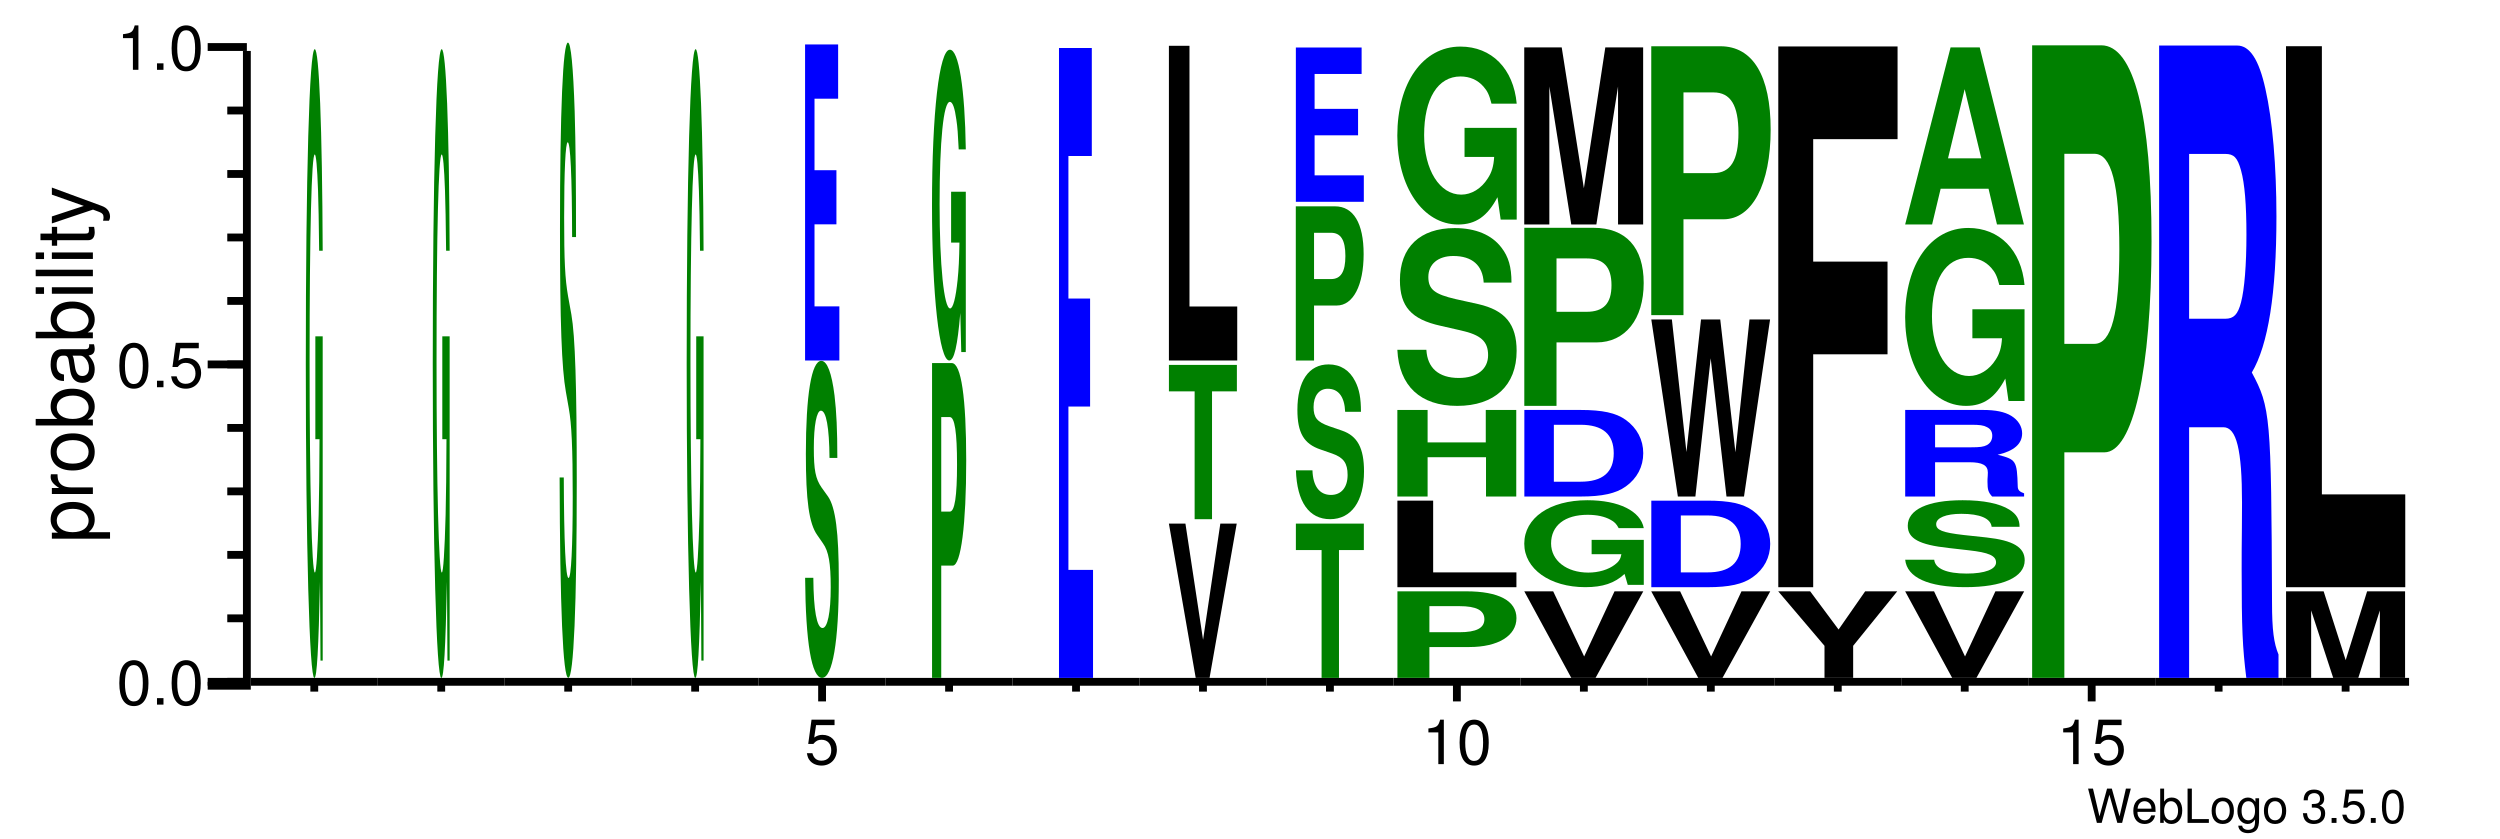 <?xml version="1.0" encoding="UTF-8"?>
<svg xmlns="http://www.w3.org/2000/svg" xmlns:xlink="http://www.w3.org/1999/xlink" width="319pt" height="107pt" viewBox="0 0 319 107" version="1.1" style="background: white" >
<defs>
<g>
<symbol overflow="visible" id="glyph0-0">
<path style="stroke:none;" d="M 4.469 0 L 5.578 -4.375 L 4.953 -4.375 L 4.141 -0.828 L 3.156 -4.375 L 2.547 -4.375 L 1.578 -0.828 L 0.75 -4.375 L 0.125 -4.375 L 1.25 0 L 1.859 0 L 2.844 -3.594 L 3.859 0 Z M 4.469 0 "/>
</symbol>
<symbol overflow="visible" id="glyph0-1">
<path style="stroke:none;" d="M 3.078 -1.406 C 3.078 -1.891 3.047 -2.172 2.953 -2.406 C 2.75 -2.922 2.266 -3.234 1.688 -3.234 C 0.797 -3.234 0.234 -2.562 0.234 -1.531 C 0.234 -0.5 0.781 0.141 1.672 0.141 C 2.391 0.141 2.891 -0.266 3.016 -0.953 L 2.516 -0.953 C 2.375 -0.547 2.094 -0.328 1.688 -0.328 C 1.375 -0.328 1.094 -0.469 0.938 -0.734 C 0.812 -0.906 0.766 -1.094 0.766 -1.406 Z M 0.781 -1.812 C 0.812 -2.391 1.172 -2.766 1.672 -2.766 C 2.172 -2.766 2.547 -2.359 2.547 -1.844 C 2.547 -1.844 2.547 -1.828 2.531 -1.812 Z M 0.781 -1.812 "/>
</symbol>
<symbol overflow="visible" id="glyph0-2">
<path style="stroke:none;" d="M 0.328 -4.375 L 0.328 0 L 0.781 0 L 0.781 -0.406 C 1.016 -0.031 1.328 0.141 1.766 0.141 C 2.594 0.141 3.141 -0.547 3.141 -1.578 C 3.141 -2.609 2.625 -3.234 1.797 -3.234 C 1.359 -3.234 1.062 -3.078 0.828 -2.719 L 0.828 -4.375 Z M 1.703 -2.766 C 2.25 -2.766 2.609 -2.281 2.609 -1.531 C 2.609 -0.812 2.25 -0.328 1.703 -0.328 C 1.172 -0.328 0.828 -0.812 0.828 -1.547 C 0.828 -2.281 1.172 -2.766 1.703 -2.766 Z M 1.703 -2.766 "/>
</symbol>
<symbol overflow="visible" id="glyph0-3">
<path style="stroke:none;" d="M 1.031 -4.375 L 0.484 -4.375 L 0.484 0 L 3.203 0 L 3.203 -0.484 L 1.031 -0.484 Z M 1.031 -4.375 "/>
</symbol>
<symbol overflow="visible" id="glyph0-4">
<path style="stroke:none;" d="M 1.625 -3.234 C 0.75 -3.234 0.219 -2.609 0.219 -1.547 C 0.219 -0.484 0.75 0.141 1.641 0.141 C 2.516 0.141 3.062 -0.484 3.062 -1.531 C 3.062 -2.609 2.531 -3.234 1.625 -3.234 Z M 1.641 -2.766 C 2.203 -2.766 2.531 -2.312 2.531 -1.531 C 2.531 -0.797 2.188 -0.328 1.641 -0.328 C 1.078 -0.328 0.734 -0.781 0.734 -1.547 C 0.734 -2.297 1.078 -2.766 1.641 -2.766 Z M 1.641 -2.766 "/>
</symbol>
<symbol overflow="visible" id="glyph0-5">
<path style="stroke:none;" d="M 2.469 -3.141 L 2.469 -2.688 C 2.219 -3.062 1.906 -3.234 1.516 -3.234 C 0.719 -3.234 0.172 -2.531 0.172 -1.516 C 0.172 -1 0.312 -0.578 0.562 -0.281 C 0.797 -0.016 1.141 0.141 1.469 0.141 C 1.859 0.141 2.141 -0.031 2.422 -0.422 L 2.422 -0.266 C 2.422 0.156 2.375 0.422 2.25 0.594 C 2.109 0.781 1.859 0.891 1.547 0.891 C 1.312 0.891 1.109 0.828 0.984 0.719 C 0.859 0.625 0.812 0.547 0.781 0.359 L 0.281 0.359 C 0.328 0.953 0.797 1.312 1.531 1.312 C 2 1.312 2.406 1.156 2.609 0.906 C 2.844 0.625 2.938 0.219 2.938 -0.516 L 2.938 -3.141 Z M 1.562 -2.766 C 2.109 -2.766 2.422 -2.312 2.422 -1.531 C 2.422 -0.781 2.094 -0.328 1.578 -0.328 C 1.031 -0.328 0.703 -0.781 0.703 -1.547 C 0.703 -2.297 1.031 -2.766 1.562 -2.766 Z M 1.562 -2.766 "/>
</symbol>
<symbol overflow="visible" id="glyph0-6">
<path style="stroke:none;" d=""/>
</symbol>
<symbol overflow="visible" id="glyph0-7">
<path style="stroke:none;" d="M 1.328 -1.953 L 1.609 -1.953 C 2.203 -1.953 2.5 -1.688 2.5 -1.188 C 2.5 -0.641 2.172 -0.328 1.609 -0.328 C 1.031 -0.328 0.75 -0.625 0.719 -1.234 L 0.188 -1.234 C 0.219 -0.891 0.281 -0.672 0.375 -0.484 C 0.594 -0.078 1.016 0.141 1.594 0.141 C 2.469 0.141 3.031 -0.391 3.031 -1.188 C 3.031 -1.734 2.828 -2.031 2.312 -2.203 C 2.719 -2.359 2.906 -2.656 2.906 -3.078 C 2.906 -3.812 2.422 -4.25 1.609 -4.25 C 0.75 -4.25 0.297 -3.781 0.281 -2.875 L 0.812 -2.875 C 0.812 -3.141 0.844 -3.281 0.906 -3.406 C 1.031 -3.641 1.297 -3.797 1.625 -3.797 C 2.094 -3.797 2.375 -3.516 2.375 -3.062 C 2.375 -2.766 2.266 -2.594 2.031 -2.484 C 1.891 -2.438 1.703 -2.406 1.328 -2.406 Z M 1.328 -1.953 "/>
</symbol>
<symbol overflow="visible" id="glyph0-8">
<path style="stroke:none;" d="M 1.141 -0.625 L 0.516 -0.625 L 0.516 0 L 1.141 0 Z M 1.141 -0.625 "/>
</symbol>
<symbol overflow="visible" id="glyph0-9">
<path style="stroke:none;" d="M 2.859 -4.25 L 0.656 -4.25 L 0.344 -1.938 L 0.828 -1.938 C 1.078 -2.234 1.281 -2.328 1.609 -2.328 C 2.172 -2.328 2.531 -1.938 2.531 -1.312 C 2.531 -0.703 2.188 -0.328 1.609 -0.328 C 1.141 -0.328 0.859 -0.562 0.734 -1.047 L 0.203 -1.047 C 0.281 -0.703 0.344 -0.531 0.469 -0.375 C 0.703 -0.047 1.141 0.141 1.625 0.141 C 2.484 0.141 3.078 -0.484 3.078 -1.391 C 3.078 -2.219 2.516 -2.797 1.703 -2.797 C 1.406 -2.797 1.156 -2.719 0.922 -2.547 L 1.094 -3.734 L 2.859 -3.734 Z M 2.859 -4.25 "/>
</symbol>
<symbol overflow="visible" id="glyph0-10">
<path style="stroke:none;" d="M 1.656 -4.25 C 1.25 -4.25 0.891 -4.078 0.672 -3.781 C 0.391 -3.406 0.266 -2.844 0.266 -2.062 C 0.266 -0.625 0.734 0.141 1.656 0.141 C 2.547 0.141 3.047 -0.625 3.047 -2.016 C 3.047 -2.844 2.906 -3.406 2.625 -3.781 C 2.406 -4.094 2.047 -4.25 1.656 -4.25 Z M 1.656 -3.781 C 2.219 -3.781 2.5 -3.203 2.5 -2.062 C 2.5 -0.859 2.219 -0.297 1.641 -0.297 C 1.078 -0.297 0.797 -0.891 0.797 -2.047 C 0.797 -3.219 1.078 -3.781 1.656 -3.781 Z M 1.656 -3.781 "/>
</symbol>
<symbol overflow="visible" id="glyph1-0">
<path style="stroke:none;" d="M 2.203 -5.672 C 1.672 -5.672 1.188 -5.438 0.891 -5.047 C 0.531 -4.547 0.344 -3.797 0.344 -2.75 C 0.344 -0.828 0.984 0.188 2.203 0.188 C 3.406 0.188 4.062 -0.828 4.062 -2.703 C 4.062 -3.797 3.875 -4.531 3.5 -5.047 C 3.203 -5.453 2.734 -5.672 2.203 -5.672 Z M 2.203 -5.047 C 2.953 -5.047 3.344 -4.281 3.344 -2.766 C 3.344 -1.156 2.969 -0.406 2.188 -0.406 C 1.438 -0.406 1.062 -1.188 1.062 -2.734 C 1.062 -4.281 1.438 -5.047 2.203 -5.047 Z M 2.203 -5.047 "/>
</symbol>
<symbol overflow="visible" id="glyph1-1">
<path style="stroke:none;" d="M 1.531 -0.828 L 0.703 -0.828 L 0.703 0 L 1.531 0 Z M 1.531 -0.828 "/>
</symbol>
<symbol overflow="visible" id="glyph1-2">
<path style="stroke:none;" d="M 3.812 -5.672 L 0.875 -5.672 L 0.453 -2.578 L 1.109 -2.578 C 1.438 -2.969 1.703 -3.109 2.141 -3.109 C 2.906 -3.109 3.391 -2.594 3.391 -1.75 C 3.391 -0.938 2.906 -0.438 2.141 -0.438 C 1.531 -0.438 1.156 -0.75 0.984 -1.391 L 0.281 -1.391 C 0.375 -0.922 0.453 -0.703 0.625 -0.5 C 0.938 -0.062 1.516 0.188 2.156 0.188 C 3.297 0.188 4.109 -0.641 4.109 -1.844 C 4.109 -2.969 3.359 -3.734 2.266 -3.734 C 1.875 -3.734 1.547 -3.625 1.219 -3.391 L 1.453 -4.969 L 3.812 -4.969 Z M 3.812 -5.672 "/>
</symbol>
<symbol overflow="visible" id="glyph1-3">
<path style="stroke:none;" d="M 2.078 -4.047 L 2.078 0 L 2.781 0 L 2.781 -5.672 L 2.312 -5.672 C 2.062 -4.797 1.906 -4.688 0.812 -4.547 L 0.812 -4.047 Z M 2.078 -4.047 "/>
</symbol>
<symbol overflow="visible" id="glyph2-0">
<path style="stroke:none;" d="M 2.188 -0.547 L 2.188 -1.375 L -0.547 -1.375 C -0.016 -1.812 0.234 -2.312 0.234 -2.984 C 0.234 -4.344 -0.859 -5.234 -2.531 -5.234 C -4.297 -5.234 -5.391 -4.375 -5.391 -2.984 C -5.391 -2.266 -5.062 -1.703 -4.453 -1.312 L -5.234 -1.312 L -5.234 -0.547 Z M -4.609 -2.844 C -4.609 -3.766 -3.797 -4.359 -2.547 -4.359 C -1.359 -4.359 -0.547 -3.75 -0.547 -2.844 C -0.547 -1.953 -1.344 -1.375 -2.578 -1.375 C -3.812 -1.375 -4.609 -1.953 -4.609 -2.844 Z M -4.609 -2.844 "/>
</symbol>
<symbol overflow="visible" id="glyph2-1">
<path style="stroke:none;" d="M -5.234 -0.688 L 0 -0.688 L 0 -1.531 L -2.719 -1.531 C -3.469 -1.531 -3.953 -1.719 -4.25 -2.125 C -4.438 -2.375 -4.5 -2.625 -4.516 -3.203 L -5.359 -3.203 C -5.375 -3.062 -5.391 -3 -5.391 -2.891 C -5.391 -2.344 -5.062 -1.938 -4.297 -1.453 L -5.234 -1.453 Z M -5.234 -0.688 "/>
</symbol>
<symbol overflow="visible" id="glyph2-2">
<path style="stroke:none;" d="M -5.391 -2.719 C -5.391 -1.25 -4.344 -0.359 -2.578 -0.359 C -0.812 -0.359 0.234 -1.234 0.234 -2.734 C 0.234 -4.203 -0.812 -5.094 -2.547 -5.094 C -4.344 -5.094 -5.391 -4.234 -5.391 -2.719 Z M -4.625 -2.734 C -4.625 -3.672 -3.844 -4.234 -2.547 -4.234 C -1.312 -4.234 -0.547 -3.656 -0.547 -2.734 C -0.547 -1.797 -1.312 -1.234 -2.578 -1.234 C -3.844 -1.234 -4.625 -1.797 -4.625 -2.734 Z M -4.625 -2.734 "/>
</symbol>
<symbol overflow="visible" id="glyph2-3">
<path style="stroke:none;" d="M -7.297 -0.547 L 0 -0.547 L 0 -1.297 L -0.672 -1.297 C -0.062 -1.688 0.234 -2.219 0.234 -2.953 C 0.234 -4.328 -0.906 -5.234 -2.641 -5.234 C -4.344 -5.234 -5.391 -4.375 -5.391 -2.984 C -5.391 -2.266 -5.125 -1.766 -4.531 -1.375 L -7.297 -1.375 Z M -4.609 -2.828 C -4.609 -3.766 -3.797 -4.359 -2.547 -4.359 C -1.359 -4.359 -0.547 -3.734 -0.547 -2.828 C -0.547 -1.953 -1.344 -1.375 -2.578 -1.375 C -3.812 -1.375 -4.609 -1.953 -4.609 -2.828 Z M -4.609 -2.828 "/>
</symbol>
<symbol overflow="visible" id="glyph2-4">
<path style="stroke:none;" d="M -0.484 -5.344 C -0.469 -5.266 -0.469 -5.219 -0.469 -5.172 C -0.469 -4.875 -0.625 -4.719 -0.875 -4.719 L -3.953 -4.719 C -4.891 -4.719 -5.391 -4.047 -5.391 -2.75 C -5.391 -1.984 -5.172 -1.359 -4.781 -1.016 C -4.516 -0.766 -4.203 -0.672 -3.688 -0.656 L -3.688 -1.484 C -4.328 -1.562 -4.625 -1.938 -4.625 -2.719 C -4.625 -3.469 -4.344 -3.891 -3.844 -3.891 L -3.625 -3.891 C -3.266 -3.891 -3.125 -3.688 -3.047 -3.016 C -2.891 -1.844 -2.844 -1.656 -2.719 -1.344 C -2.469 -0.734 -2 -0.422 -1.312 -0.422 C -0.375 -0.422 0.234 -1.078 0.234 -2.141 C 0.234 -2.797 0 -3.328 -0.547 -3.922 C -0.016 -3.984 0.234 -4.234 0.234 -4.781 C 0.234 -4.953 0.203 -5.078 0.141 -5.344 Z M -1.656 -3.891 C -1.375 -3.891 -1.203 -3.812 -0.969 -3.562 C -0.656 -3.219 -0.5 -2.812 -0.5 -2.312 C -0.5 -1.672 -0.812 -1.297 -1.344 -1.297 C -1.891 -1.297 -2.172 -1.656 -2.297 -2.547 C -2.422 -3.438 -2.453 -3.609 -2.594 -3.891 Z M -1.656 -3.891 "/>
</symbol>
<symbol overflow="visible" id="glyph2-5">
<path style="stroke:none;" d="M -5.234 -1.5 L -5.234 -0.672 L 0 -0.672 L 0 -1.5 Z M -7.297 -1.5 L -7.297 -0.656 L -6.234 -0.656 L -6.234 -1.5 Z M -7.297 -1.5 "/>
</symbol>
<symbol overflow="visible" id="glyph2-6">
<path style="stroke:none;" d="M -7.297 -1.516 L -7.297 -0.688 L 0 -0.688 L 0 -1.516 Z M -7.297 -1.516 "/>
</symbol>
<symbol overflow="visible" id="glyph2-7">
<path style="stroke:none;" d="M -5.234 -2.547 L -5.234 -1.688 L -6.688 -1.688 L -6.688 -0.844 L -5.234 -0.844 L -5.234 -0.141 L -4.562 -0.141 L -4.562 -0.844 L -0.594 -0.844 C -0.062 -0.844 0.234 -1.203 0.234 -1.859 C 0.234 -2.062 0.203 -2.266 0.156 -2.547 L -0.547 -2.547 C -0.516 -2.438 -0.5 -2.297 -0.5 -2.141 C -0.5 -1.781 -0.594 -1.688 -0.969 -1.688 L -4.562 -1.688 L -4.562 -2.547 Z M -5.234 -2.547 "/>
</symbol>
<symbol overflow="visible" id="glyph2-8">
<path style="stroke:none;" d="M -5.234 -3.875 L -1.156 -2.438 L -5.234 -1.094 L -5.234 -0.203 L 0.016 -1.969 L 0.844 -1.656 C 1.219 -1.516 1.359 -1.328 1.359 -0.984 C 1.359 -0.859 1.344 -0.719 1.297 -0.547 L 2.047 -0.547 C 2.141 -0.703 2.188 -0.875 2.188 -1.094 C 2.188 -1.375 2.094 -1.656 1.938 -1.875 C 1.734 -2.141 1.516 -2.297 1.094 -2.453 L -5.234 -4.781 Z M -5.234 -3.875 "/>
</symbol>
<symbol overflow="visible" id="glyph3-0">
<path style="stroke:none;" d="M 2.297 -41.172 L 1.359 -41.172 L 1.359 -28.047 L 1.891 -28.047 C 1.875 -23.734 1.844 -21.109 1.781 -18.375 C 1.656 -13.75 1.484 -11.031 1.297 -11.031 C 0.906 -11.031 0.625 -22.156 0.625 -37.906 C 0.625 -54.391 0.875 -64.375 1.281 -64.375 C 1.453 -64.375 1.594 -62.797 1.703 -59.75 C 1.766 -57.859 1.797 -56.078 1.844 -52.094 L 2.297 -52.094 C 2.234 -67.844 1.844 -77.812 1.281 -77.812 C 0.594 -77.812 0.141 -61.547 0.141 -37.703 C 0.141 -14.484 0.609 2.422 1.234 2.422 C 1.562 2.422 1.766 -1.266 1.953 -9.875 L 2.016 0.203 L 2.297 0.203 Z M 2.297 -41.172 "/>
</symbol>
<symbol overflow="visible" id="glyph4-0">
<path style="stroke:none;" d="M 2.203 -53.797 C 2.203 -60.891 2.156 -65.562 2.031 -69.812 C 1.844 -75.531 1.547 -78.609 1.172 -78.609 C 0.531 -78.609 0.156 -69.922 0.156 -54.844 C 0.156 -42.859 0.375 -37.031 0.906 -34.062 L 1.281 -31.938 C 1.641 -29.922 1.781 -26.953 1.781 -20.688 C 1.781 -14.219 1.578 -10.297 1.25 -10.297 C 0.875 -10.297 0.672 -14.859 0.641 -23.125 L 0.109 -23.125 C 0.156 -6.578 0.531 2.438 1.219 2.438 C 1.906 2.438 2.297 -6.891 2.297 -22.594 C 2.297 -34.797 2.094 -41.172 1.609 -43.922 L 1.188 -46.25 C 0.797 -48.484 0.688 -50.719 0.688 -56.328 C 0.688 -62.172 0.859 -65.891 1.141 -65.891 C 1.484 -65.891 1.688 -61.641 1.703 -53.797 Z M 2.203 -53.797 "/>
</symbol>
<symbol overflow="visible" id="glyph5-0">
<path style="stroke:none;" d="M 4.344 -26.844 C 4.344 -30.391 4.234 -32.719 3.984 -34.828 C 3.625 -37.688 3.047 -39.234 2.297 -39.234 C 1.047 -39.234 0.328 -34.891 0.328 -27.375 C 0.328 -21.391 0.734 -18.469 1.781 -17 L 2.516 -15.938 C 3.234 -14.922 3.5 -13.453 3.5 -10.328 C 3.5 -7.094 3.094 -5.141 2.453 -5.141 C 1.719 -5.141 1.312 -7.406 1.281 -11.547 L 0.234 -11.547 C 0.297 -3.281 1.062 1.219 2.391 1.219 C 3.734 1.219 4.531 -3.438 4.531 -11.281 C 4.531 -17.359 4.109 -20.547 3.156 -21.922 L 2.328 -23.078 C 1.562 -24.188 1.344 -25.297 1.344 -28.109 C 1.344 -31.016 1.703 -32.875 2.25 -32.875 C 2.922 -32.875 3.312 -30.75 3.344 -26.844 Z M 4.344 -26.844 "/>
</symbol>
<symbol overflow="visible" id="glyph6-0">
<path style="stroke:none;" d="M 1.844 -17.375 L 4.641 -17.375 L 4.641 -24.281 L 1.844 -24.281 L 1.844 -33.406 L 4.859 -33.406 L 4.859 -40.328 L 0.641 -40.328 L 0.641 0 L 5.016 0 L 5.016 -6.906 L 1.844 -6.906 Z M 1.844 -17.375 "/>
</symbol>
<symbol overflow="visible" id="glyph7-0">
<path style="stroke:none;" d="M 1.766 -14.328 L 3.234 -14.328 C 4.281 -14.328 4.953 -19.562 4.953 -27.719 C 4.953 -35.766 4.312 -40.172 3.109 -40.172 L 0.594 -40.172 L 0.594 0 L 1.766 0 Z M 1.766 -21.219 L 1.766 -33.281 L 2.859 -33.281 C 3.484 -33.281 3.781 -31.359 3.781 -27.219 C 3.781 -23.141 3.484 -21.219 2.859 -21.219 Z M 1.766 -21.219 "/>
</symbol>
<symbol overflow="visible" id="glyph8-0">
<path style="stroke:none;" d="M 4.578 -20.344 L 2.703 -20.344 L 2.703 -13.859 L 3.766 -13.859 C 3.734 -11.734 3.672 -10.438 3.531 -9.078 C 3.297 -6.797 2.953 -5.453 2.578 -5.453 C 1.797 -5.453 1.234 -10.953 1.234 -18.734 C 1.234 -26.891 1.734 -31.812 2.547 -31.812 C 2.891 -31.812 3.172 -31.047 3.375 -29.531 C 3.516 -28.594 3.578 -27.719 3.672 -25.75 L 4.578 -25.75 C 4.469 -33.531 3.672 -38.469 2.547 -38.469 C 1.188 -38.469 0.266 -30.422 0.266 -18.641 C 0.266 -7.156 1.203 1.188 2.469 1.188 C 3.094 1.188 3.516 -0.625 3.875 -4.875 L 4 0.109 L 4.578 0.109 Z M 4.578 -20.344 "/>
</symbol>
<symbol overflow="visible" id="glyph9-0">
<path style="stroke:none;" d="M 1.828 -34.625 L 4.594 -34.625 L 4.594 -48.406 L 1.828 -48.406 L 1.828 -66.594 L 4.812 -66.594 L 4.812 -80.375 L 0.625 -80.375 L 0.625 0 L 4.969 0 L 4.969 -13.781 L 1.828 -13.781 Z M 1.828 -34.625 "/>
</symbol>
<symbol overflow="visible" id="glyph10-0">
<path style="stroke:none;" d="M 5.516 0 L 8.984 -19.688 L 6.891 -19.688 L 4.688 -4.859 L 2.438 -19.688 L 0.328 -19.688 L 3.75 0 Z M 5.516 0 "/>
</symbol>
<symbol overflow="visible" id="glyph11-0">
<path style="stroke:none;" d="M 5.703 -16.312 L 8.875 -16.312 L 8.875 -19.688 L 0.203 -19.688 L 0.203 -16.312 L 3.484 -16.312 L 3.484 0 L 5.703 0 Z M 5.703 -16.312 "/>
</symbol>
<symbol overflow="visible" id="glyph12-0">
<path style="stroke:none;" d="M 4.016 -40.156 L 1.391 -40.156 L 1.391 0 L 10.109 0 L 10.109 -6.891 L 4.016 -6.891 Z M 4.016 -40.156 "/>
</symbol>
<symbol overflow="visible" id="glyph13-0">
<path style="stroke:none;" d="M 8.766 -13.109 C 8.766 -14.828 8.562 -15.969 8.031 -17 C 7.328 -18.406 6.156 -19.156 4.641 -19.156 C 2.109 -19.156 0.656 -17.031 0.656 -13.359 C 0.656 -10.438 1.469 -9.016 3.609 -8.297 L 5.094 -7.781 C 6.531 -7.281 7.062 -6.562 7.062 -5.047 C 7.062 -3.469 6.266 -2.5 4.938 -2.5 C 3.469 -2.5 2.641 -3.625 2.578 -5.641 L 0.469 -5.641 C 0.594 -1.609 2.141 0.594 4.828 0.594 C 7.547 0.594 9.156 -1.688 9.156 -5.5 C 9.156 -8.484 8.312 -10.031 6.359 -10.703 L 4.719 -11.266 C 3.172 -11.812 2.719 -12.359 2.719 -13.719 C 2.719 -15.141 3.422 -16.047 4.531 -16.047 C 5.906 -16.047 6.672 -15.016 6.75 -13.109 Z M 8.766 -13.109 "/>
</symbol>
<symbol overflow="visible" id="glyph14-0">
<path style="stroke:none;" d="M 3.5 -7.016 L 6.406 -7.016 C 8.484 -7.016 9.828 -9.578 9.828 -13.578 C 9.828 -17.516 8.531 -19.672 6.172 -19.672 L 1.172 -19.672 L 1.172 0 L 3.5 0 Z M 3.5 -10.391 L 3.5 -16.297 L 5.672 -16.297 C 6.922 -16.297 7.5 -15.359 7.5 -13.328 C 7.5 -11.328 6.922 -10.391 5.672 -10.391 Z M 3.5 -10.391 "/>
</symbol>
<symbol overflow="visible" id="glyph15-0">
<path style="stroke:none;" d="M 3.641 -8.484 L 9.188 -8.484 L 9.188 -11.859 L 3.641 -11.859 L 3.641 -16.312 L 9.641 -16.312 L 9.641 -19.688 L 1.25 -19.688 L 1.25 0 L 9.922 0 L 9.922 -3.375 L 3.641 -3.375 Z M 3.641 -8.484 "/>
</symbol>
<symbol overflow="visible" id="glyph16-0">
<path style="stroke:none;" d="M 6.156 -3.938 L 11.266 -3.938 C 14.922 -3.938 17.266 -5.375 17.266 -7.625 C 17.266 -9.844 15 -11.047 10.859 -11.047 L 2.078 -11.047 L 2.078 0 L 6.156 0 Z M 6.156 -5.828 L 6.156 -9.156 L 9.984 -9.156 C 12.156 -9.156 13.172 -8.625 13.172 -7.484 C 13.172 -6.359 12.156 -5.828 9.984 -5.828 Z M 6.156 -5.828 "/>
</symbol>
<symbol overflow="visible" id="glyph17-0">
<path style="stroke:none;" d="M 7 -11.047 L 2.438 -11.047 L 2.438 0 L 17.625 0 L 17.625 -1.891 L 7 -1.891 Z M 7 -11.047 "/>
</symbol>
<symbol overflow="visible" id="glyph18-0">
<path style="stroke:none;" d="M 13.062 -5.016 L 13.062 0 L 16.922 0 L 16.922 -11.047 L 13.031 -11.047 L 13.031 -6.906 L 5.609 -6.906 L 5.609 -11.047 L 1.75 -11.047 L 1.75 0 L 5.609 0 L 5.609 -5.016 Z M 13.062 -5.016 "/>
</symbol>
<symbol overflow="visible" id="glyph19-0">
<path style="stroke:none;" d="M 15.375 -15.047 C 15.375 -17.047 15 -18.344 14.078 -19.531 C 12.844 -21.141 10.797 -22 8.125 -22 C 3.703 -22 1.141 -19.562 1.141 -15.344 C 1.141 -12 2.578 -10.359 6.328 -9.531 L 8.922 -8.938 C 11.453 -8.375 12.391 -7.547 12.391 -5.781 C 12.391 -3.984 10.969 -2.875 8.656 -2.875 C 6.078 -2.875 4.641 -4.156 4.516 -6.469 L 0.812 -6.469 C 1.031 -1.844 3.75 0.688 8.453 0.688 C 13.219 0.688 16.031 -1.922 16.031 -6.328 C 16.031 -9.734 14.562 -11.516 11.141 -12.297 L 8.25 -12.938 C 5.547 -13.562 4.766 -14.188 4.766 -15.766 C 4.766 -17.391 6 -18.438 7.953 -18.438 C 10.359 -18.438 11.703 -17.25 11.828 -15.047 Z M 15.375 -15.047 "/>
</symbol>
<symbol overflow="visible" id="glyph20-0">
<path style="stroke:none;" d="M 16.188 -11.641 L 9.531 -11.641 L 9.531 -7.938 L 13.312 -7.938 C 13.234 -6.719 13 -5.969 12.5 -5.203 C 11.672 -3.891 10.422 -3.125 9.109 -3.125 C 6.359 -3.125 4.375 -6.266 4.375 -10.719 C 4.375 -15.391 6.125 -18.203 9.016 -18.203 C 10.203 -18.203 11.203 -17.766 11.953 -16.906 C 12.438 -16.359 12.688 -15.859 12.969 -14.734 L 16.188 -14.734 C 15.781 -19.188 13 -22.016 9 -22.016 C 4.219 -22.016 0.953 -17.406 0.953 -10.656 C 0.953 -4.094 4.234 0.688 8.719 0.688 C 10.953 0.688 12.453 -0.359 13.734 -2.797 L 14.141 0.062 L 16.188 0.062 Z M 16.188 -11.641 "/>
</symbol>
<symbol overflow="visible" id="glyph21-0">
<path style="stroke:none;" d="M 9.672 0 L 15.766 -11.047 L 12.094 -11.047 L 8.219 -2.734 L 4.266 -11.047 L 0.578 -11.047 L 6.578 0 Z M 9.672 0 "/>
</symbol>
<symbol overflow="visible" id="glyph21-1">
<path style="stroke:none;" d="M 10.219 -4.094 L 15.844 -11.047 L 11.75 -11.047 L 8.359 -6.172 L 4.734 -11.047 L 0.656 -11.047 L 6.562 -4.094 L 6.562 0 L 10.219 0 Z M 10.219 -4.094 "/>
</symbol>
<symbol overflow="visible" id="glyph22-0">
<path style="stroke:none;" d="M 16.203 -5.703 L 9.547 -5.703 L 9.547 -3.875 L 13.344 -3.875 C 13.25 -3.281 13.016 -2.922 12.516 -2.547 C 11.688 -1.906 10.438 -1.531 9.125 -1.531 C 6.359 -1.531 4.375 -3.062 4.375 -5.25 C 4.375 -7.531 6.125 -8.906 9.031 -8.906 C 10.219 -8.906 11.219 -8.688 11.969 -8.266 C 12.453 -8 12.703 -7.766 13 -7.203 L 16.203 -7.203 C 15.797 -9.391 13.016 -10.766 9 -10.766 C 4.219 -10.766 0.953 -8.516 0.953 -5.219 C 0.953 -2 4.234 0.328 8.734 0.328 C 10.969 0.328 12.469 -0.172 13.75 -1.359 L 14.156 0.031 L 16.203 0.031 Z M 16.203 -5.703 "/>
</symbol>
<symbol overflow="visible" id="glyph23-0">
<path style="stroke:none;" d="M 1.938 0 L 9.094 0 C 11.891 0 13.641 -0.391 14.875 -1.281 C 16.328 -2.312 17.109 -3.812 17.109 -5.531 C 17.109 -7.234 16.328 -8.734 14.875 -9.781 C 13.641 -10.672 11.906 -11.047 9.094 -11.047 L 1.938 -11.047 Z M 5.703 -1.891 L 5.703 -9.156 L 9.094 -9.156 C 11.938 -9.156 13.344 -7.953 13.344 -5.516 C 13.344 -3.094 11.938 -1.891 9.094 -1.891 Z M 5.703 -1.891 "/>
</symbol>
<symbol overflow="visible" id="glyph24-0">
<path style="stroke:none;" d="M 6.188 -8.094 L 11.297 -8.094 C 14.953 -8.094 17.312 -11.062 17.312 -15.672 C 17.312 -20.219 15.047 -22.719 10.891 -22.719 L 2.078 -22.719 L 2.078 0 L 6.188 0 Z M 6.188 -12 L 6.188 -18.812 L 10.016 -18.812 C 12.203 -18.812 13.203 -17.734 13.203 -15.391 C 13.203 -13.078 12.203 -12 10.016 -12 Z M 6.188 -12 "/>
</symbol>
<symbol overflow="visible" id="glyph25-0">
<path style="stroke:none;" d="M 4.609 -17.609 L 7.406 0 L 10.609 0 L 13.375 -17.609 L 13.375 0 L 16.578 0 L 16.578 -22.594 L 11.75 -22.594 L 9.016 -4.625 L 6.188 -22.594 L 1.406 -22.594 L 1.406 0 L 4.609 0 Z M 4.609 -17.609 "/>
</symbol>
<symbol overflow="visible" id="glyph26-0">
<path style="stroke:none;" d="M 12.047 0 L 15.375 -22.594 L 12.75 -22.594 L 10.953 -5.641 L 9.016 -22.594 L 6.562 -22.594 L 4.703 -5.672 L 2.844 -22.594 L 0.219 -22.594 L 3.609 0 L 5.844 0 L 7.797 -17.641 L 9.812 0 Z M 12.047 0 "/>
</symbol>
<symbol overflow="visible" id="glyph27-0">
<path style="stroke:none;" d="M 6.188 -12.234 L 11.297 -12.234 C 14.953 -12.234 17.312 -16.703 17.312 -23.672 C 17.312 -30.547 15.047 -34.312 10.891 -34.312 L 2.078 -34.312 L 2.078 0 L 6.188 0 Z M 6.188 -18.125 L 6.188 -28.422 L 10.016 -28.422 C 12.203 -28.422 13.203 -26.781 13.203 -23.25 C 13.203 -19.766 12.203 -18.125 10.016 -18.125 Z M 6.188 -18.125 "/>
</symbol>
<symbol overflow="visible" id="glyph28-0">
<path style="stroke:none;" d="M 6.656 -29.719 L 16.141 -29.719 L 16.141 -41.547 L 6.656 -41.547 L 6.656 -57.172 L 17.422 -57.172 L 17.422 -69 L 2.203 -69 L 2.203 0 L 6.656 0 Z M 6.656 -29.719 "/>
</symbol>
<symbol overflow="visible" id="glyph29-0">
<path style="stroke:none;" d="M 15.406 -7.375 C 15.406 -8.344 15.016 -8.984 14.109 -9.562 C 12.859 -10.344 10.812 -10.766 8.141 -10.766 C 3.703 -10.766 1.141 -9.578 1.141 -7.516 C 1.141 -5.875 2.594 -5.078 6.344 -4.672 L 8.938 -4.375 C 11.469 -4.094 12.406 -3.688 12.406 -2.828 C 12.406 -1.953 10.984 -1.406 8.672 -1.406 C 6.094 -1.406 4.641 -2.031 4.516 -3.172 L 0.812 -3.172 C 1.047 -0.906 3.75 0.328 8.469 0.328 C 13.25 0.328 16.062 -0.938 16.062 -3.094 C 16.062 -4.766 14.594 -5.641 11.172 -6.016 L 8.266 -6.328 C 5.562 -6.641 4.766 -6.953 4.766 -7.719 C 4.766 -8.516 6.016 -9.031 7.969 -9.031 C 10.375 -9.031 11.719 -8.438 11.844 -7.375 Z M 15.406 -7.375 "/>
</symbol>
<symbol overflow="visible" id="glyph30-0">
<path style="stroke:none;" d="M 5.844 -4.375 L 10.219 -4.375 C 11.875 -4.375 12.578 -3.984 12.578 -3.062 C 12.578 -2.969 12.578 -2.812 12.562 -2.625 C 12.531 -2.328 12.531 -2.062 12.531 -1.891 C 12.531 -0.859 12.641 -0.531 13.125 0 L 17.203 0 L 17.203 -0.406 C 16.625 -0.609 16.391 -0.828 16.391 -1.312 C 16.297 -4.578 16.188 -4.734 13.828 -5.328 C 15.922 -5.812 16.953 -6.719 16.953 -8.062 C 16.953 -8.938 16.453 -9.75 15.562 -10.297 C 14.719 -10.812 13.547 -11.047 11.969 -11.047 L 2.031 -11.047 L 2.031 0 L 5.844 0 Z M 5.844 -6.281 L 5.844 -9.156 L 10.453 -9.156 C 11.547 -9.156 12 -9.094 12.453 -8.859 C 12.922 -8.641 13.141 -8.266 13.141 -7.75 C 13.141 -7.219 12.891 -6.797 12.453 -6.562 C 12.047 -6.344 11.547 -6.281 10.453 -6.281 Z M 5.844 -6.281 "/>
</symbol>
<symbol overflow="visible" id="glyph31-0">
<path style="stroke:none;" d="M 11.219 -4.562 L 12.297 0 L 15.734 0 L 10.094 -22.594 L 6.375 -22.594 L 0.578 0 L 4.016 0 L 5.109 -4.562 Z M 10.297 -8.438 L 6.047 -8.438 L 8.172 -17.266 Z M 10.297 -8.438 "/>
</symbol>
<symbol overflow="visible" id="glyph32-0">
<path style="stroke:none;" d="M 6.188 -28.781 L 11.297 -28.781 C 14.953 -28.781 17.312 -39.312 17.312 -55.688 C 17.312 -71.859 15.047 -80.719 10.891 -80.719 L 2.078 -80.719 L 2.078 0 L 6.188 0 Z M 6.188 -42.625 L 6.188 -66.875 L 10.016 -66.875 C 12.203 -66.875 13.203 -63 13.203 -54.688 C 13.203 -46.5 12.203 -42.625 10.016 -42.625 Z M 6.188 -42.625 "/>
</symbol>
<symbol overflow="visible" id="glyph33-0">
<path style="stroke:none;" d="M 5.875 -31.984 L 10.25 -31.984 C 11.922 -31.984 12.625 -29.109 12.625 -22.359 C 12.625 -21.688 12.625 -20.594 12.609 -19.156 C 12.578 -17.047 12.578 -15.047 12.578 -13.828 C 12.578 -6.312 12.688 -3.875 13.172 0 L 17.281 0 L 17.281 -2.984 C 16.688 -4.422 16.453 -6.094 16.453 -9.625 C 16.359 -33.422 16.25 -34.531 13.875 -38.969 C 15.969 -42.5 17.016 -49.031 17.016 -58.891 C 17.016 -65.312 16.516 -71.172 15.609 -75.156 C 14.781 -78.922 13.594 -80.688 12.016 -80.688 L 2.047 -80.688 L 2.047 0 L 5.875 0 Z M 5.875 -45.828 L 5.875 -66.859 L 10.484 -66.859 C 11.578 -66.859 12.047 -66.406 12.5 -64.75 C 12.969 -63.094 13.188 -60.328 13.188 -56.562 C 13.188 -52.688 12.938 -49.594 12.5 -47.922 C 12.094 -46.375 11.578 -45.828 10.484 -45.828 Z M 5.875 -45.828 "/>
</symbol>
<symbol overflow="visible" id="glyph34-0">
<path style="stroke:none;" d="M 4.609 -8.609 L 7.422 0 L 10.625 0 L 13.375 -8.609 L 13.375 0 L 16.594 0 L 16.594 -11.047 L 11.75 -11.047 L 9.016 -2.266 L 6.203 -11.047 L 1.406 -11.047 L 1.406 0 L 4.609 0 Z M 4.609 -8.609 "/>
</symbol>
<symbol overflow="visible" id="glyph35-0">
<path style="stroke:none;" d="M 7.016 -69.031 L 2.438 -69.031 L 2.438 0 L 17.656 0 L 17.656 -11.844 L 7.016 -11.844 Z M 7.016 -69.031 "/>
</symbol>
</g>
</defs>
<g id="surface1">
<g style="fill:rgb(0%,0%,0%);fill-opacity:1;">
  <use xlink:href="#glyph0-0" x="266.313" y="105"/>
  <use xlink:href="#glyph0-1" x="271.977" y="105"/>
  <use xlink:href="#glyph0-2" x="275.313" y="105"/>
  <use xlink:href="#glyph0-3" x="278.649" y="105"/>
  <use xlink:href="#glyph0-4" x="281.985" y="105"/>
  <use xlink:href="#glyph0-5" x="285.321" y="105"/>
  <use xlink:href="#glyph0-4" x="288.657" y="105"/>
  <use xlink:href="#glyph0-6" x="291.993" y="105"/>
  <use xlink:href="#glyph0-7" x="293.661" y="105"/>
  <use xlink:href="#glyph0-8" x="296.997" y="105"/>
  <use xlink:href="#glyph0-9" x="298.665" y="105"/>
  <use xlink:href="#glyph0-8" x="302.001" y="105"/>
  <use xlink:href="#glyph0-10" x="303.669" y="105"/>
</g>
<path style="fill:none;stroke-width:4.167;stroke-linecap:butt;stroke-linejoin:miter;stroke:rgb(0%,0%,0%);stroke-opacity:1;stroke-miterlimit:10;" d="M 110.417 81.25 L 131.25 81.25 L 131.25 418.75 " transform="matrix(0.24,0,0,-0.24,0,107)"/>
<g style="fill:rgb(0%,0%,0%);fill-opacity:1;">
  <use xlink:href="#glyph1-0" x="14.881" y="89.91"/>
  <use xlink:href="#glyph1-1" x="19.329" y="89.91"/>
  <use xlink:href="#glyph1-0" x="21.553" y="89.91"/>
</g>
<path style="fill:none;stroke-width:4.167;stroke-linecap:butt;stroke-linejoin:miter;stroke:rgb(0%,0%,0%);stroke-opacity:1;stroke-miterlimit:10;" d="M 110.417 83.333 L 131.25 83.333 " transform="matrix(0.24,0,0,-0.24,0,107)"/>
<g style="fill:rgb(0%,0%,0%);fill-opacity:1;">
  <use xlink:href="#glyph1-0" x="14.881" y="49.41"/>
  <use xlink:href="#glyph1-1" x="19.329" y="49.41"/>
  <use xlink:href="#glyph1-2" x="21.553" y="49.41"/>
</g>
<path style="fill:none;stroke-width:4.167;stroke-linecap:butt;stroke-linejoin:miter;stroke:rgb(0%,0%,0%);stroke-opacity:1;stroke-miterlimit:10;" d="M 110.417 252.083 L 131.25 252.083 " transform="matrix(0.24,0,0,-0.24,0,107)"/>
<g style="fill:rgb(0%,0%,0%);fill-opacity:1;">
  <use xlink:href="#glyph1-3" x="14.881" y="8.91"/>
  <use xlink:href="#glyph1-1" x="19.329" y="8.91"/>
  <use xlink:href="#glyph1-0" x="21.553" y="8.91"/>
</g>
<path style="fill:none;stroke-width:4.167;stroke-linecap:butt;stroke-linejoin:miter;stroke:rgb(0%,0%,0%);stroke-opacity:1;stroke-miterlimit:10;" d="M 110.417 420.833 L 131.25 420.833 " transform="matrix(0.24,0,0,-0.24,0,107)"/>
<path style="fill:none;stroke-width:4.167;stroke-linecap:butt;stroke-linejoin:miter;stroke:rgb(0%,0%,0%);stroke-opacity:1;stroke-miterlimit:10;" d="M 131.25 83.333 L 120.833 83.333 " transform="matrix(0.24,0,0,-0.24,0,107)"/>
<path style="fill:none;stroke-width:4.167;stroke-linecap:butt;stroke-linejoin:miter;stroke:rgb(0%,0%,0%);stroke-opacity:1;stroke-miterlimit:10;" d="M 131.25 117.09 L 120.833 117.09 " transform="matrix(0.24,0,0,-0.24,0,107)"/>
<path style="fill:none;stroke-width:4.167;stroke-linecap:butt;stroke-linejoin:miter;stroke:rgb(0%,0%,0%);stroke-opacity:1;stroke-miterlimit:10;" d="M 131.25 150.83 L 120.833 150.83 " transform="matrix(0.24,0,0,-0.24,0,107)"/>
<path style="fill:none;stroke-width:4.167;stroke-linecap:butt;stroke-linejoin:miter;stroke:rgb(0%,0%,0%);stroke-opacity:1;stroke-miterlimit:10;" d="M 131.25 184.587 L 120.833 184.587 " transform="matrix(0.24,0,0,-0.24,0,107)"/>
<path style="fill:none;stroke-width:4.167;stroke-linecap:butt;stroke-linejoin:miter;stroke:rgb(0%,0%,0%);stroke-opacity:1;stroke-miterlimit:10;" d="M 131.25 218.327 L 120.833 218.327 " transform="matrix(0.24,0,0,-0.24,0,107)"/>
<path style="fill:none;stroke-width:4.167;stroke-linecap:butt;stroke-linejoin:miter;stroke:rgb(0%,0%,0%);stroke-opacity:1;stroke-miterlimit:10;" d="M 131.25 252.083 L 120.833 252.083 " transform="matrix(0.24,0,0,-0.24,0,107)"/>
<path style="fill:none;stroke-width:4.167;stroke-linecap:butt;stroke-linejoin:miter;stroke:rgb(0%,0%,0%);stroke-opacity:1;stroke-miterlimit:10;" d="M 131.25 285.84 L 120.833 285.84 " transform="matrix(0.24,0,0,-0.24,0,107)"/>
<path style="fill:none;stroke-width:4.167;stroke-linecap:butt;stroke-linejoin:miter;stroke:rgb(0%,0%,0%);stroke-opacity:1;stroke-miterlimit:10;" d="M 131.25 319.58 L 120.833 319.58 " transform="matrix(0.24,0,0,-0.24,0,107)"/>
<path style="fill:none;stroke-width:4.167;stroke-linecap:butt;stroke-linejoin:miter;stroke:rgb(0%,0%,0%);stroke-opacity:1;stroke-miterlimit:10;" d="M 131.25 353.337 L 120.833 353.337 " transform="matrix(0.24,0,0,-0.24,0,107)"/>
<path style="fill:none;stroke-width:4.167;stroke-linecap:butt;stroke-linejoin:miter;stroke:rgb(0%,0%,0%);stroke-opacity:1;stroke-miterlimit:10;" d="M 131.25 387.077 L 120.833 387.077 " transform="matrix(0.24,0,0,-0.24,0,107)"/>
<g style="fill:rgb(0%,0%,0%);fill-opacity:1;">
  <use xlink:href="#glyph2-0" x="11.852" y="69.283"/>
  <use xlink:href="#glyph2-1" x="11.852" y="63.723"/>
  <use xlink:href="#glyph2-2" x="11.852" y="60.393"/>
  <use xlink:href="#glyph2-3" x="11.852" y="54.833"/>
  <use xlink:href="#glyph2-4" x="11.852" y="49.273"/>
  <use xlink:href="#glyph2-3" x="11.852" y="43.713"/>
  <use xlink:href="#glyph2-5" x="11.852" y="38.153"/>
  <use xlink:href="#glyph2-6" x="11.852" y="35.933"/>
  <use xlink:href="#glyph2-5" x="11.852" y="33.713"/>
  <use xlink:href="#glyph2-7" x="11.852" y="31.493"/>
  <use xlink:href="#glyph2-8" x="11.852" y="28.713"/>
</g>
<path style="fill:none;stroke-width:4.167;stroke-linecap:butt;stroke-linejoin:miter;stroke:rgb(0%,0%,0%);stroke-opacity:1;stroke-miterlimit:10;" d="M 133.333 83.333 L 200.83 83.333 M 167.09 83.333 L 167.09 78.125 " transform="matrix(0.24,0,0,-0.24,0,107)"/>
<g style="fill:rgb(0%,50.194%,0%);fill-opacity:1;">
  <use xlink:href="#glyph3-0" x="38.879" y="84.088"/>
</g>
<path style="fill:none;stroke-width:4.167;stroke-linecap:butt;stroke-linejoin:miter;stroke:rgb(0%,0%,0%);stroke-opacity:1;stroke-miterlimit:10;" d="M 200.83 83.333 L 268.327 83.333 M 234.587 83.333 L 234.587 78.125 " transform="matrix(0.24,0,0,-0.24,0,107)"/>
<g style="fill:rgb(0%,50.194%,0%);fill-opacity:1;">
  <use xlink:href="#glyph3-0" x="55.079" y="84.088"/>
</g>
<path style="fill:none;stroke-width:4.167;stroke-linecap:butt;stroke-linejoin:miter;stroke:rgb(0%,0%,0%);stroke-opacity:1;stroke-miterlimit:10;" d="M 268.327 83.333 L 335.84 83.333 M 302.083 83.333 L 302.083 78.125 " transform="matrix(0.24,0,0,-0.24,0,107)"/>
<g style="fill:rgb(0%,50.194%,0%);fill-opacity:1;">
  <use xlink:href="#glyph4-0" x="71.298" y="84.047"/>
</g>
<path style="fill:none;stroke-width:4.167;stroke-linecap:butt;stroke-linejoin:miter;stroke:rgb(0%,0%,0%);stroke-opacity:1;stroke-miterlimit:10;" d="M 335.84 83.333 L 403.337 83.333 M 369.58 83.333 L 369.58 78.125 " transform="matrix(0.24,0,0,-0.24,0,107)"/>
<g style="fill:rgb(0%,50.194%,0%);fill-opacity:1;">
  <use xlink:href="#glyph3-0" x="87.479" y="84.088"/>
</g>
<path style="fill:none;stroke-width:4.167;stroke-linecap:butt;stroke-linejoin:miter;stroke:rgb(0%,0%,0%);stroke-opacity:1;stroke-miterlimit:10;" d="M 403.337 83.333 L 470.833 83.333 M 437.077 83.333 L 437.077 72.917 " transform="matrix(0.24,0,0,-0.24,0,107)"/>
<g style="fill:rgb(0%,0%,0%);fill-opacity:1;">
  <use xlink:href="#glyph1-2" x="102.676" y="97.5"/>
</g>
<g style="fill:rgb(0%,50.194%,0%);fill-opacity:1;">
  <use xlink:href="#glyph5-0" x="102.5" y="85.277"/>
</g>
<g style="fill:rgb(0%,0%,100%);fill-opacity:1;">
  <use xlink:href="#glyph6-0" x="102.087" y="46"/>
</g>
<path style="fill:none;stroke-width:4.167;stroke-linecap:butt;stroke-linejoin:miter;stroke:rgb(0%,0%,0%);stroke-opacity:1;stroke-miterlimit:10;" d="M 470.833 83.333 L 538.33 83.333 M 504.59 83.333 L 504.59 78.125 " transform="matrix(0.24,0,0,-0.24,0,107)"/>
<g style="fill:rgb(0%,50.194%,0%);fill-opacity:1;">
  <use xlink:href="#glyph7-0" x="118.336" y="86.5"/>
</g>
<g style="fill:rgb(0%,50.194%,0%);fill-opacity:1;">
  <use xlink:href="#glyph8-0" x="118.658" y="44.811"/>
</g>
<path style="fill:none;stroke-width:4.167;stroke-linecap:butt;stroke-linejoin:miter;stroke:rgb(0%,0%,0%);stroke-opacity:1;stroke-miterlimit:10;" d="M 538.33 83.333 L 605.827 83.333 M 572.087 83.333 L 572.087 78.125 " transform="matrix(0.24,0,0,-0.24,0,107)"/>
<g style="fill:rgb(0%,0%,100%);fill-opacity:1;">
  <use xlink:href="#glyph9-0" x="134.502" y="86.5"/>
</g>
<path style="fill:none;stroke-width:4.167;stroke-linecap:butt;stroke-linejoin:miter;stroke:rgb(0%,0%,0%);stroke-opacity:1;stroke-miterlimit:10;" d="M 605.827 83.333 L 673.34 83.333 M 639.583 83.333 L 639.583 78.125 " transform="matrix(0.24,0,0,-0.24,0,107)"/>
<g style="fill:rgb(0%,0%,0%);fill-opacity:1;">
  <use xlink:href="#glyph10-0" x="148.823" y="86.5"/>
</g>
<g style="fill:rgb(0%,50.194%,0%);fill-opacity:1;">
  <use xlink:href="#glyph11-0" x="148.951" y="66.25"/>
</g>
<g style="fill:rgb(0%,0%,0%);fill-opacity:1;">
  <use xlink:href="#glyph12-0" x="147.762" y="46"/>
</g>
<path style="fill:none;stroke-width:4.167;stroke-linecap:butt;stroke-linejoin:miter;stroke:rgb(0%,0%,0%);stroke-opacity:1;stroke-miterlimit:10;" d="M 673.34 83.333 L 740.837 83.333 M 707.08 83.333 L 707.08 78.125 " transform="matrix(0.24,0,0,-0.24,0,107)"/>
<g style="fill:rgb(0%,50.194%,0%);fill-opacity:1;">
  <use xlink:href="#glyph11-0" x="165.151" y="86.5"/>
</g>
<g style="fill:rgb(0%,50.194%,0%);fill-opacity:1;">
  <use xlink:href="#glyph13-0" x="164.892" y="65.653"/>
</g>
<g style="fill:rgb(0%,50.194%,0%);fill-opacity:1;">
  <use xlink:href="#glyph14-0" x="164.172" y="46"/>
</g>
<g style="fill:rgb(0%,0%,100%);fill-opacity:1;">
  <use xlink:href="#glyph15-0" x="164.101" y="25.75"/>
</g>
<path style="fill:none;stroke-width:4.167;stroke-linecap:butt;stroke-linejoin:miter;stroke:rgb(0%,0%,0%);stroke-opacity:1;stroke-miterlimit:10;" d="M 740.837 83.333 L 808.333 83.333 M 774.577 83.333 L 774.577 72.917 " transform="matrix(0.24,0,0,-0.24,0,107)"/>
<g style="fill:rgb(0%,0%,0%);fill-opacity:1;">
  <use xlink:href="#glyph1-3" x="181.452" y="97.5"/>
  <use xlink:href="#glyph1-0" x="185.9" y="97.5"/>
</g>
<g style="fill:rgb(0%,50.194%,0%);fill-opacity:1;">
  <use xlink:href="#glyph16-0" x="176.234" y="86.5"/>
</g>
<g style="fill:rgb(0%,0%,0%);fill-opacity:1;">
  <use xlink:href="#glyph17-0" x="175.87" y="74.928"/>
</g>
<g style="fill:rgb(0%,50.194%,0%);fill-opacity:1;">
  <use xlink:href="#glyph18-0" x="176.553" y="63.357"/>
</g>
<g style="fill:rgb(0%,50.194%,0%);fill-opacity:1;">
  <use xlink:href="#glyph19-0" x="177.49" y="51.103"/>
</g>
<g style="fill:rgb(0%,50.194%,0%);fill-opacity:1;">
  <use xlink:href="#glyph20-0" x="177.344" y="27.96"/>
</g>
<path style="fill:none;stroke-width:4.167;stroke-linecap:butt;stroke-linejoin:miter;stroke:rgb(0%,0%,0%);stroke-opacity:1;stroke-miterlimit:10;" d="M 808.333 83.333 L 875.83 83.333 M 842.09 83.333 L 842.09 78.125 " transform="matrix(0.24,0,0,-0.24,0,107)"/>
<g style="fill:rgb(0%,0%,0%);fill-opacity:1;">
  <use xlink:href="#glyph21-0" x="193.919" y="86.5"/>
</g>
<g style="fill:rgb(0%,50.194%,0%);fill-opacity:1;">
  <use xlink:href="#glyph22-0" x="193.544" y="74.594"/>
</g>
<g style="fill:rgb(0%,0%,100%);fill-opacity:1;">
  <use xlink:href="#glyph23-0" x="192.569" y="63.357"/>
</g>
<g style="fill:rgb(0%,50.194%,0%);fill-opacity:1;">
  <use xlink:href="#glyph24-0" x="192.423" y="51.786"/>
</g>
<g style="fill:rgb(0%,0%,0%);fill-opacity:1;">
  <use xlink:href="#glyph25-0" x="193.087" y="28.643"/>
</g>
<path style="fill:none;stroke-width:4.167;stroke-linecap:butt;stroke-linejoin:miter;stroke:rgb(0%,0%,0%);stroke-opacity:1;stroke-miterlimit:10;" d="M 875.83 83.333 L 943.327 83.333 M 909.587 83.333 L 909.587 78.125 " transform="matrix(0.24,0,0,-0.24,0,107)"/>
<g style="fill:rgb(0%,0%,0%);fill-opacity:1;">
  <use xlink:href="#glyph21-0" x="210.119" y="86.5"/>
</g>
<g style="fill:rgb(0%,0%,100%);fill-opacity:1;">
  <use xlink:href="#glyph23-0" x="208.769" y="74.928"/>
</g>
<g style="fill:rgb(0%,0%,0%);fill-opacity:1;">
  <use xlink:href="#glyph26-0" x="210.487" y="63.357"/>
</g>
<g style="fill:rgb(0%,50.194%,0%);fill-opacity:1;">
  <use xlink:href="#glyph27-0" x="208.623" y="40.214"/>
</g>
<path style="fill:none;stroke-width:4.167;stroke-linecap:butt;stroke-linejoin:miter;stroke:rgb(0%,0%,0%);stroke-opacity:1;stroke-miterlimit:10;" d="M 943.327 83.333 L 1010.824 83.333 M 977.083 83.333 L 977.083 78.125 " transform="matrix(0.24,0,0,-0.24,0,107)"/>
<g style="fill:rgb(0%,0%,0%);fill-opacity:1;">
  <use xlink:href="#glyph21-1" x="226.244" y="86.5"/>
</g>
<g style="fill:rgb(0%,0%,0%);fill-opacity:1;">
  <use xlink:href="#glyph28-0" x="224.707" y="74.928"/>
</g>
<path style="fill:none;stroke-width:4.167;stroke-linecap:butt;stroke-linejoin:miter;stroke:rgb(0%,0%,0%);stroke-opacity:1;stroke-miterlimit:10;" d="M 1010.824 83.333 L 1078.337 83.333 M 1044.58 83.333 L 1044.58 78.125 " transform="matrix(0.24,0,0,-0.24,0,107)"/>
<g style="fill:rgb(0%,0%,0%);fill-opacity:1;">
  <use xlink:href="#glyph21-0" x="242.519" y="86.5"/>
</g>
<g style="fill:rgb(0%,50.194%,0%);fill-opacity:1;">
  <use xlink:href="#glyph29-0" x="242.29" y="74.594"/>
</g>
<g style="fill:rgb(0%,0%,100%);fill-opacity:1;">
  <use xlink:href="#glyph30-0" x="241.072" y="63.357"/>
</g>
<g style="fill:rgb(0%,50.194%,0%);fill-opacity:1;">
  <use xlink:href="#glyph20-0" x="242.144" y="51.103"/>
</g>
<g style="fill:rgb(0%,50.194%,0%);fill-opacity:1;">
  <use xlink:href="#glyph31-0" x="242.519" y="28.643"/>
</g>
<path style="fill:none;stroke-width:4.167;stroke-linecap:butt;stroke-linejoin:miter;stroke:rgb(0%,0%,0%);stroke-opacity:1;stroke-miterlimit:10;" d="M 1078.337 83.333 L 1145.833 83.333 M 1112.077 83.333 L 1112.077 72.917 " transform="matrix(0.24,0,0,-0.24,0,107)"/>
<g style="fill:rgb(0%,0%,0%);fill-opacity:1;">
  <use xlink:href="#glyph1-3" x="262.452" y="97.5"/>
  <use xlink:href="#glyph1-2" x="266.9" y="97.5"/>
</g>
<g style="fill:rgb(0%,50.194%,0%);fill-opacity:1;">
  <use xlink:href="#glyph32-0" x="257.223" y="86.5"/>
</g>
<path style="fill:none;stroke-width:4.167;stroke-linecap:butt;stroke-linejoin:miter;stroke:rgb(0%,0%,0%);stroke-opacity:1;stroke-miterlimit:10;" d="M 1145.833 83.333 L 1213.33 83.333 M 1179.574 83.333 L 1179.574 78.125 " transform="matrix(0.24,0,0,-0.24,0,107)"/>
<g style="fill:rgb(0%,0%,100%);fill-opacity:1;">
  <use xlink:href="#glyph33-0" x="273.457" y="86.5"/>
</g>
<path style="fill:none;stroke-width:4.167;stroke-linecap:butt;stroke-linejoin:miter;stroke:rgb(0%,0%,0%);stroke-opacity:1;stroke-miterlimit:10;" d="M 1213.33 83.333 L 1280.827 83.333 M 1247.087 83.333 L 1247.087 78.125 " transform="matrix(0.24,0,0,-0.24,0,107)"/>
<g style="fill:rgb(0%,0%,0%);fill-opacity:1;">
  <use xlink:href="#glyph34-0" x="290.294" y="86.5"/>
</g>
<g style="fill:rgb(0%,0%,0%);fill-opacity:1;">
  <use xlink:href="#glyph35-0" x="289.255" y="74.928"/>
</g>
</g>
</svg>
